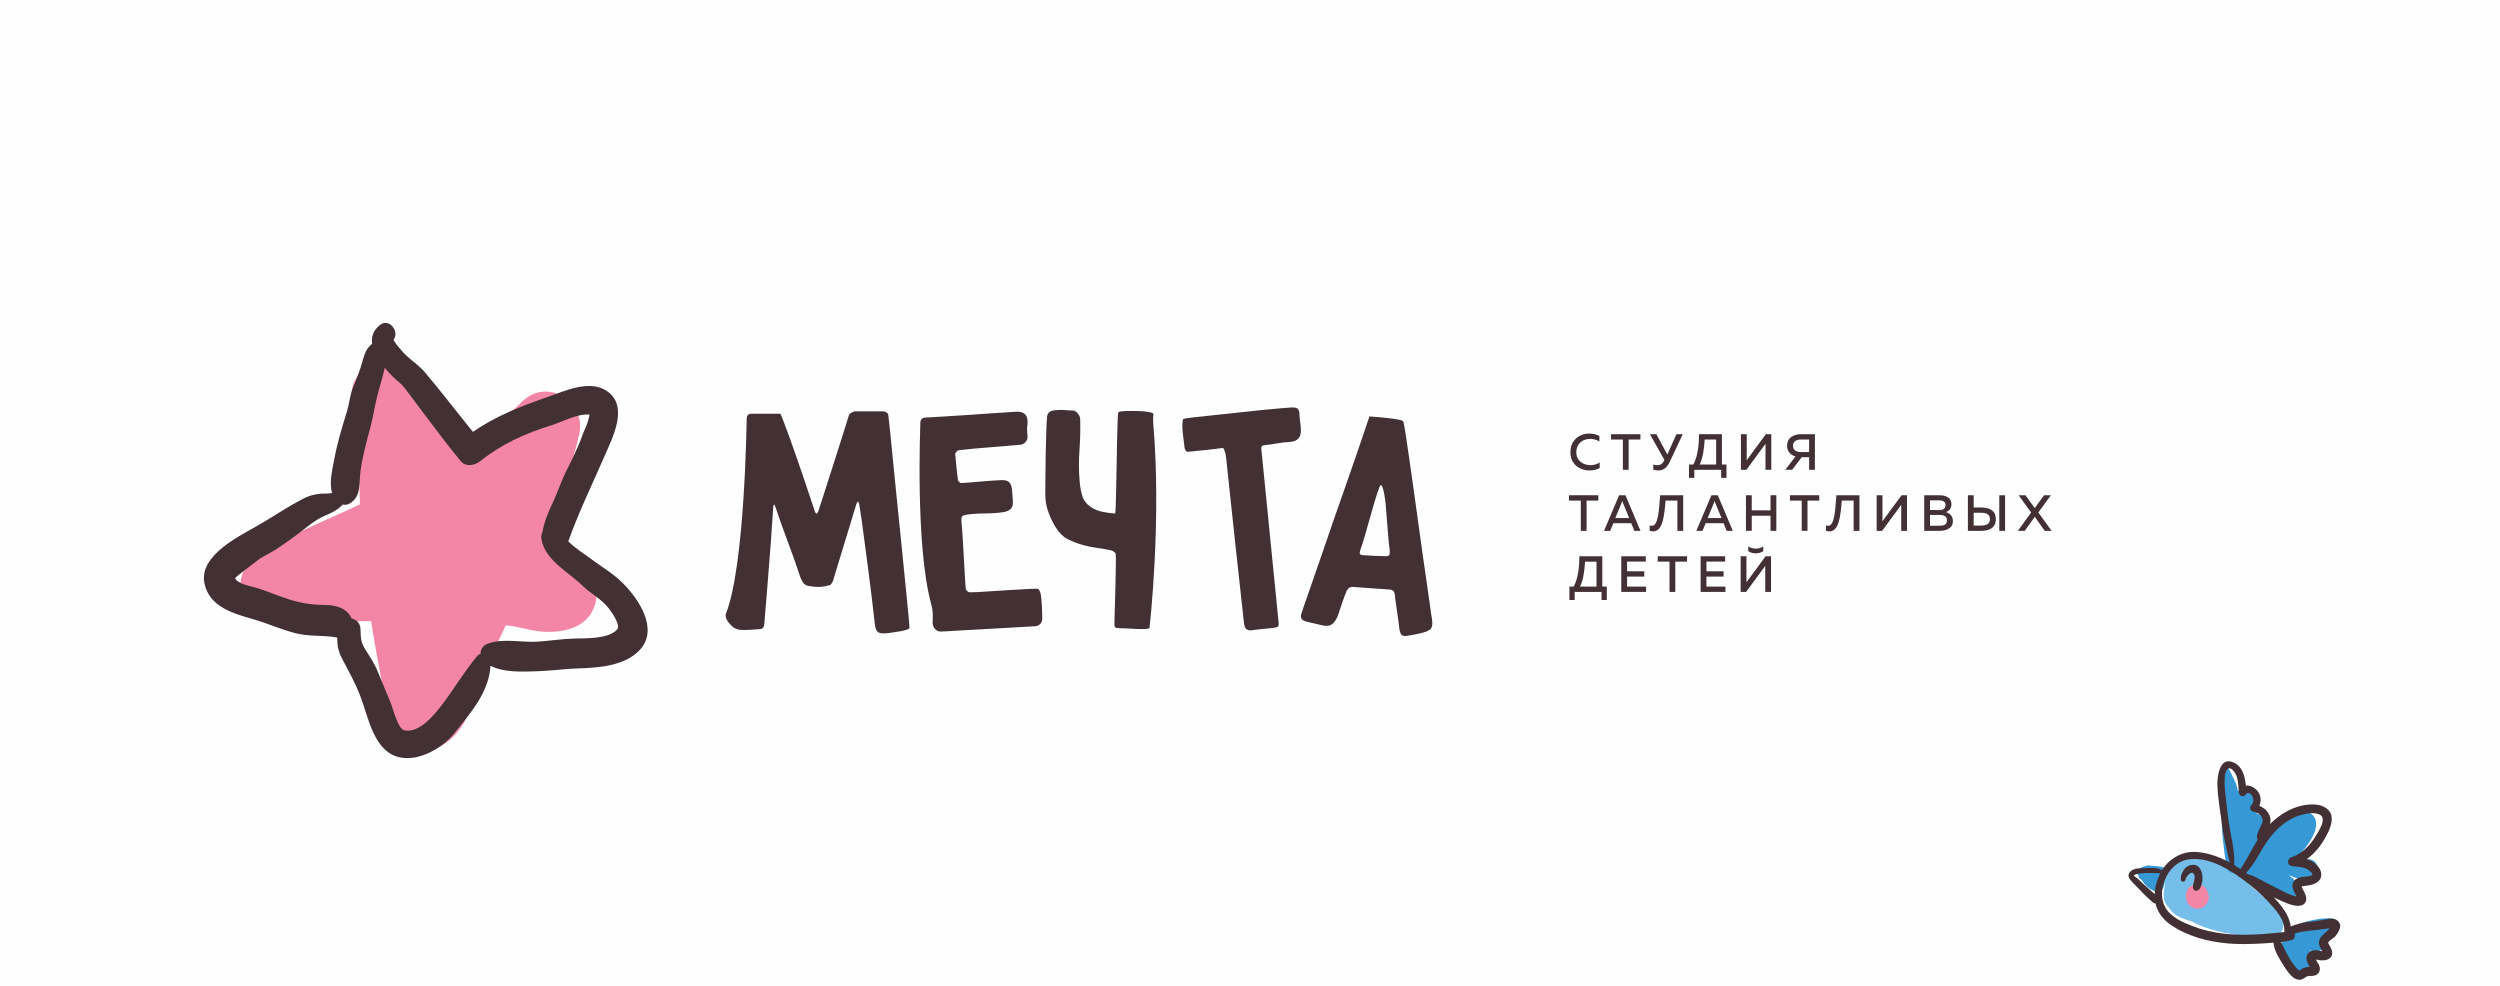 <?xml version="1.0" encoding="UTF-8"?> <!-- Creator: CorelDRAW 2017 --> <svg xmlns="http://www.w3.org/2000/svg" xmlns:xlink="http://www.w3.org/1999/xlink" xml:space="preserve" width="915px" height="361px" style="shape-rendering:geometricPrecision; text-rendering:geometricPrecision; image-rendering:optimizeQuality; fill-rule:evenodd; clip-rule:evenodd" viewBox="0 0 915 361"><rect x="0" y="0" width="915" height="361" fill="#808080" stroke="none"/> <defs> <style type="text/css"> <![CDATA[ .str0 {stroke:#FEFEFE;stroke-width:2.36;stroke-miterlimit:22.926} .fil0 {fill:#FEFEFE} .fil5 {fill:#3698D4;fill-rule:nonzero} .fil3 {fill:#423034;fill-rule:nonzero} .fil1 {fill:#423034;fill-rule:nonzero} .fil4 {fill:#75BEE9;fill-rule:nonzero} .fil2 {fill:#F386A7;fill-rule:nonzero} ]]> </style> </defs> <g id="Слой_x0020_1">  <rect class="fil0 str0" x="-0.2" y="-0.13" width="915.4" height="361.25"></rect> <g id="_772046352"> <path class="fil1" d="M285.58 151.43c0.08,0 0.44,0.81 1.06,2.43 0.63,1.63 1.4,3.7 2.32,6.2 0.91,2.5 1.87,5.21 2.87,8.13 1.01,2.92 1.94,5.68 2.82,8.26 0.88,2.59 1.63,4.82 2.25,6.7 0.63,1.87 0.98,2.94 1.06,3.19 0.26,0.92 0.5,1.46 0.76,1.62 0.25,0.17 0.54,-0.2 0.87,-1.12 0.17,-0.5 0.67,-2.04 1.5,-4.63 0.84,-2.58 1.82,-5.63 2.94,-9.14 1.13,-3.5 2.3,-7.17 3.51,-11.01 1.21,-3.83 2.27,-7.21 3.19,-10.13 0.08,-0.34 0.46,-0.67 1.12,-1 0.34,-0.17 0.63,-0.29 0.88,-0.38l10.76 0 0.75 0.25c0.17,0.17 0.35,0.31 0.57,0.44 0.2,0.12 0.31,0.35 0.31,0.69 0.16,1.25 0.39,3.33 0.69,6.25 0.29,2.92 0.62,6.3 1,10.14 0.37,3.84 0.79,8.01 1.25,12.51 0.46,4.51 0.91,9.01 1.38,13.52 0.45,4.5 0.89,8.86 1.31,13.07 0.42,4.21 0.79,7.95 1.12,11.2 0.34,3.25 0.59,5.9 0.76,7.94 0.16,2.05 0.25,3.12 0.25,3.2 0,0.25 -0.32,0.48 -0.94,0.68 -0.63,0.21 -1.38,0.4 -2.25,0.57 -0.88,0.16 -1.8,0.31 -2.76,0.44 -0.96,0.12 -1.77,0.23 -2.44,0.31 -1.67,0.17 -2.77,-0.02 -3.31,-0.56 -0.55,-0.55 -0.9,-1.65 -1.07,-3.32 -0.08,-0.92 -0.25,-2.44 -0.5,-4.57 -0.25,-2.12 -0.54,-4.56 -0.87,-7.32 -0.34,-2.75 -0.71,-5.67 -1.13,-8.76 -0.42,-3.08 -0.81,-6.08 -1.19,-9.01 -0.37,-2.91 -0.73,-5.57 -1.06,-7.94 -0.34,-2.38 -0.63,-4.27 -0.88,-5.7 -0.17,-0.74 -0.35,-1.06 -0.56,-0.93 -0.21,0.12 -0.4,0.48 -0.56,1.06 -0.5,1.67 -1.22,4 -2.13,7.01 -0.92,3 -1.84,6.01 -2.75,9.01 -0.92,3 -1.74,5.67 -2.44,8.01 -0.71,2.33 -1.11,3.67 -1.19,4 -0.17,0.25 -0.34,0.52 -0.5,0.81 -0.17,0.3 -0.34,0.48 -0.5,0.57 -1.5,0.41 -2.78,0.64 -3.82,0.69 -1.04,0.04 -2.36,-0.07 -3.94,-0.32 -0.92,-0.17 -1.59,-0.52 -2,-1.06 -0.42,-0.54 -0.8,-1.23 -1.13,-2.07 -1.42,-4.33 -2.94,-8.65 -4.57,-12.95 -1.62,-4.29 -3.15,-8.57 -4.56,-12.82 -0.17,-0.5 -0.3,-0.79 -0.38,-0.88 -0.08,-0.08 -0.19,0 -0.31,0.25 -0.13,0.25 -0.19,0.8 -0.19,1.63 -0.08,0.83 -0.19,2.31 -0.31,4.44 -0.13,2.13 -0.3,4.57 -0.5,7.32 -0.21,2.75 -0.44,5.67 -0.69,8.76 -0.25,3.09 -0.48,6.05 -0.69,8.88 -0.21,2.84 -0.42,5.38 -0.63,7.63 -0.2,2.26 -0.35,3.97 -0.43,5.14 -0.17,1 -0.71,1.5 -1.63,1.5 -1.17,0.08 -2.38,0.16 -3.63,0.25 -1.25,0.08 -2.46,0.08 -3.63,0 -1.17,-0.17 -2.13,-0.61 -2.88,-1.32 -0.75,-0.71 -2.65,-2.61 -2.32,-4.36 7.05,-17.33 7.62,-70.57 7.7,-71.65 0,-1.17 0.59,-1.75 1.76,-1.75l3 0 3.38 0 2.75 0 1.38 0z"></path> <path class="fil1" d="M350.66 164.83c-0.16,0.09 -0.38,0.29 -0.66,0.6 -0.27,0.31 -0.4,0.54 -0.4,0.71 0.18,1.66 0.34,3.28 0.47,4.87 0.13,1.58 0.33,3.2 0.59,4.86 0.01,0.17 0.16,0.37 0.47,0.6 0.3,0.23 0.54,0.34 0.71,0.33 1.25,-0.07 2.56,-0.16 3.93,-0.28 1.37,-0.12 2.7,-0.24 3.99,-0.35 1.29,-0.12 2.49,-0.21 3.62,-0.27 1.12,-0.06 2.06,-0.12 2.81,-0.16 1.5,-0.08 2.53,0.15 3.11,0.7 0.57,0.56 0.94,1.42 1.08,2.58 0.06,0.91 0.13,1.83 0.22,2.75 0.1,0.91 0.13,1.83 0.1,2.75 -0.16,1.68 -1.44,2.68 -3.84,2.98 -2.08,0.29 -4.24,0.43 -6.5,0.43 -2.25,0 -4.42,0.14 -6.49,0.43 -0.99,0.14 -1.59,0.36 -1.78,0.67 -0.19,0.3 -0.26,0.95 -0.2,1.95 0.18,1.75 0.35,3.95 0.5,6.62 0.15,2.67 0.3,5.28 0.44,7.82 0.15,2.55 0.27,4.82 0.39,6.82 0.11,2 0.22,3.17 0.32,3.49 0.1,0.25 0.3,0.49 0.61,0.72 0.3,0.24 0.58,0.35 0.83,0.33 1.75,-0.01 3.9,-0.11 6.44,-0.3 2.53,-0.18 5.01,-0.34 7.43,-0.48l8.49 -0.48c0.67,0.04 1.34,0.03 2,-0.05 0.66,-0.08 1.16,0.45 1.47,1.59 0.1,0.33 0.2,0.92 0.29,1.78 0.09,0.87 0.16,1.8 0.22,2.79 0.06,0.99 0.09,1.93 0.1,2.84 0.01,0.91 0.02,1.53 0.04,1.86 0.04,0.66 -0.16,1.27 -0.58,1.84 -0.43,0.56 -1.02,0.9 -1.76,1.02 -0.5,0.03 -1.69,0.1 -3.56,0.21 -1.88,0.1 -4.06,0.23 -6.56,0.37 -2.5,0.14 -5.15,0.29 -7.93,0.45 -2.79,0.15 -5.37,0.3 -7.75,0.43 -2.37,0.14 -4.39,0.25 -6.06,0.35 -1.66,0.09 -2.58,0.14 -2.75,0.15 -0.83,0.05 -1.53,-0.2 -2.11,-0.76 -0.57,-0.55 -0.92,-1.24 -1.05,-2.06 -0.14,-1 0.47,-3.54 -0.54,-7.24 -5.87,-21.62 -3.94,-65.24 -3.98,-65.9 -0.09,-1.5 0.54,-2.29 1.87,-2.36 1,-0.06 2.93,-0.17 5.81,-0.33 2.87,-0.16 6.01,-0.36 9.43,-0.6 3.41,-0.23 6.74,-0.46 9.98,-0.69 3.25,-0.22 5.75,-0.39 7.49,-0.48 3.41,-0.36 4.96,1.18 4.65,4.62 -0.13,0.68 -0.17,1.37 -0.13,2.09 0.04,0.7 0.08,1.39 0.12,2.06 0.13,0.83 -0.08,1.57 -0.63,2.23 -0.55,0.66 -1.28,1.01 -2.19,1.07 -0.17,0 -0.82,0.06 -1.94,0.17 -1.12,0.1 -2.47,0.22 -4.05,0.35 -1.58,0.13 -3.31,0.27 -5.18,0.42 -1.87,0.15 -3.59,0.29 -5.17,0.42 -1.59,0.13 -2.96,0.27 -4.12,0.42 -1.16,0.15 -1.86,0.23 -2.11,0.25z"></path> <path class="fil1" d="M420.74 229.73c0,0.25 -0.47,0.41 -1.38,0.47 -0.93,0.07 -2.01,0.07 -3.26,0.01 -1.25,-0.07 -2.52,-0.13 -3.81,-0.2 -1.29,-0.06 -2.36,-0.1 -3.19,-0.12 -0.84,-0.01 -1.25,-0.4 -1.23,-1.15 0.01,-0.75 0.03,-1.62 0.05,-2.63 0.02,-1.08 0.07,-2.77 0.15,-5.06 0.08,-2.29 0.15,-4.67 0.19,-7.13 0.05,-2.46 0.09,-4.76 0.13,-6.88 0.04,-2.13 0.02,-3.57 -0.05,-4.32 0.01,-0.17 -0.18,-0.4 -0.55,-0.7 -0.37,-0.3 -0.72,-0.49 -1.05,-0.58 -1.75,-0.37 -3.49,-0.67 -5.24,-0.91 -1.75,-0.24 -3.45,-0.58 -5.11,-1.03 -2.16,-0.62 -4.06,-1.37 -5.72,-2.23 -1.65,-0.87 -3.13,-2.35 -4.42,-4.47 -1.06,-1.77 -1.92,-3.6 -2.59,-5.49 -0.68,-1.89 -1.04,-3.87 -1.08,-5.96 0.01,-0.83 0.02,-2.65 0.03,-5.44 0.01,-2.8 0.05,-5.8 0.1,-9.02 0.06,-3.2 0.14,-6.21 0.23,-9 0.09,-2.79 0.19,-4.56 0.29,-5.31 0.11,-1.58 1.21,-2.4 3.3,-2.45 1.16,-0.14 2.15,-0.17 2.94,-0.07 0.79,0.1 1.77,0.16 2.93,0.18 0.67,-0.07 1.31,0.24 1.93,0.91 0.61,0.68 0.95,1.4 1.02,2.15 0.1,3.84 0.01,7.7 -0.27,11.57 -0.28,3.87 -0.25,7.74 0.1,11.58 0.14,1.67 0.44,3.32 0.91,4.96 0.47,1.63 1.49,3.01 3.06,4.12 1.31,0.86 2.72,1.45 4.22,1.77 1.49,0.32 3.07,0.53 4.74,0.65 0.08,0 0.16,-0.9 0.24,-2.69 0.07,-1.79 0.14,-4.04 0.18,-6.75 0.05,-2.71 0.11,-5.65 0.17,-8.82 0.05,-3.17 0.11,-6.11 0.16,-8.82 0.05,-2.71 0.11,-5.01 0.19,-6.88 0.07,-1.88 0.15,-2.9 0.24,-3.06 0.17,-0.25 0.92,-0.4 2.26,-0.47 1.33,-0.05 2.8,-0.07 4.38,-0.04 1.58,0.03 3,0.14 4.25,0.33 1.25,0.19 1.91,0.45 1.99,0.78 0,0.17 -0.25,1.37 -0.07,3.57 3.07,36.09 -1.35,74.13 -1.36,74.63z"></path> <path class="fil1" d="M433.13 153.31c0.33,-0.11 1.5,-0.29 3.53,-0.54 2.03,-0.24 4.46,-0.5 7.28,-0.78 2.82,-0.28 5.83,-0.6 9.02,-0.97 3.19,-0.35 6.2,-0.68 9.02,-0.96 2.82,-0.28 5.23,-0.5 7.23,-0.66 2,-0.15 3.16,-0.25 3.49,-0.28 1.09,-0.02 1.84,0.13 2.25,0.46 0.41,0.34 0.63,1.05 0.65,2.14 0.03,1.09 0.13,2.15 0.32,3.18 0.18,1.03 0.25,2.09 0.19,3.18 -0.12,2.2 -1.38,3.41 -3.78,3.65 -1.67,0.08 -3.27,0.26 -4.79,0.54 -1.53,0.28 -3.12,0.5 -4.78,0.67 -0.91,0.09 -1.28,0.59 -1.11,1.49 0.11,1.08 0.33,3.32 0.67,6.73 0.34,3.4 0.74,7.36 1.19,11.89 0.45,4.52 0.93,9.31 1.43,14.38 0.51,5.06 0.98,9.77 1.41,14.13 0.44,4.36 0.81,8.07 1.11,11.14 0.31,3.07 0.49,4.9 0.55,5.48 0.09,0.91 -0.32,1.42 -1.23,1.51 -1.41,0.22 -2.79,0.38 -4.17,0.47 -1.37,0.1 -2.76,0.26 -4.16,0.48 -1.9,0.36 -2.94,-0.46 -3.14,-2.45 -0.27,-1.9 -6.03,-55.44 -6.52,-60.34 -0.07,-0.75 -0.18,-1.4 -0.32,-1.98 -0.14,-0.49 -0.28,-0.94 -0.45,-1.34 -0.16,-0.4 -0.37,-0.59 -0.62,-0.57 -0.25,0.03 -0.89,0.12 -1.93,0.26 -1.03,0.15 -2.21,0.29 -3.54,0.42 -1.33,0.13 -2.68,0.26 -4.05,0.4 -1.37,0.14 -2.46,0.25 -3.3,0.33 -0.16,0.02 -0.37,-0.15 -0.61,-0.51 -0.24,-0.35 -0.38,-0.61 -0.39,-0.77 -0.06,-0.58 -0.16,-1.41 -0.31,-2.49 -0.15,-1.07 -0.28,-2.17 -0.39,-3.29 -0.12,-1.12 -0.16,-2.17 -0.13,-3.13 0.03,-0.97 0.16,-1.59 0.38,-1.87z"></path> <path class="fil1" d="M501.22 152.41c0.41,0.04 1.29,0.11 2.62,0.21 1.33,0.11 2.72,0.24 4.17,0.4 1.45,0.16 2.73,0.34 3.85,0.56 1.11,0.21 1.7,0.45 1.76,0.71 0.2,0.68 0.47,2.19 0.83,4.52 0.36,2.33 0.78,5.17 1.26,8.51 0.49,3.34 1.01,7.03 1.57,11.05 0.55,4.01 1.12,8.12 1.71,12.31 0.58,4.19 1.16,8.29 1.71,12.31 0.56,4.02 1.08,7.66 1.58,10.92 0.49,3.27 0.87,6 1.16,8.2 0.28,2.19 0.49,3.55 0.61,4.06 0.29,1.7 0.23,2.9 -0.16,3.63 -0.39,0.72 -1.44,1.31 -3.15,1.75 -1.72,0.45 -3.46,0.81 -5.24,1.09 -1.19,0.24 -2,0.17 -2.43,-0.2 -0.43,-0.37 -0.73,-1.1 -0.89,-2.2 -0.24,-2.19 -0.53,-4.35 -0.86,-6.47 -0.33,-2.12 -0.62,-4.28 -0.87,-6.47 -0.17,-0.94 -0.76,-1.44 -1.75,-1.52 -2.17,-0.18 -4.46,-0.34 -6.87,-0.49 -2.42,-0.15 -4.75,-0.32 -6.99,-0.5 -0.33,-0.02 -0.68,0.09 -1.03,0.36 -0.36,0.26 -0.63,0.56 -0.83,0.88 -0.2,0.4 -0.48,1.11 -0.86,2.12 -0.37,1.02 -0.75,2.07 -1.13,3.17 -0.38,1.1 -0.71,2.1 -0.99,3 -0.29,0.9 -0.48,1.43 -0.57,1.59 -0.8,1.61 -1.65,2.59 -2.56,2.93 -0.9,0.35 -2.18,0.29 -3.81,-0.18 -0.82,-0.23 -1.62,-0.42 -2.4,-0.57 -0.79,-0.14 -1.59,-0.34 -2.41,-0.57 -1.89,-0.4 -2.52,-1.46 -1.88,-3.16 0.11,-0.33 0.52,-1.53 1.23,-3.61 0.71,-2.07 1.64,-4.72 2.77,-7.93 1.14,-3.22 2.39,-6.84 3.76,-10.87 1.37,-4.04 2.79,-8.17 4.26,-12.4 1.47,-4.24 2.93,-8.41 4.39,-12.52 1.46,-4.11 2.76,-7.88 3.92,-11.3 1.15,-3.42 2.14,-6.31 2.95,-8.67 0.82,-2.37 1.34,-3.91 1.57,-4.65zm3.39 26.64c-0.54,1.46 -1.1,3.17 -1.67,5.13 -0.58,1.97 -1.16,3.99 -1.74,6.08 -0.59,2.08 -1.17,4.13 -1.75,6.14 -0.58,2 -1.14,3.73 -1.67,5.2 -0.33,0.97 -0.04,1.5 0.88,1.57 1.16,0.1 2.45,0.18 3.87,0.25 1.41,0.07 2.71,0.11 3.88,0.12 1.16,0.1 1.84,-0.02 2.04,-0.34 0.19,-0.31 0.25,-1.02 0.17,-2.12 -0.17,-1.01 -0.32,-2.28 -0.45,-3.8 -0.13,-1.52 -0.26,-3.1 -0.38,-4.74 -0.12,-1.64 -0.24,-3.22 -0.37,-4.73 -0.13,-1.52 -0.24,-2.78 -0.32,-3.8 -0.25,-2.11 -0.51,-3.63 -0.77,-4.58 -0.26,-0.94 -0.48,-1.52 -0.67,-1.75 -0.19,-0.22 -0.39,-0.15 -0.58,0.21 -0.2,0.36 -0.36,0.75 -0.47,1.16z"></path> </g> <g id="_765205040"> <polygon class="fil0 str0" points="79.55,207.07 126.18,179.87 139.78,128.74 171.87,164.37 218.38,147.24 222.73,151.32 203.51,198.09 231.7,230.19 209.41,239.03 178.68,239.57 153.93,271.25 143.87,269.89 122.79,227.55 79.68,214.01 "></polygon> <g> <path class="fil2" d="M199.97 195.84c4.86,-11.98 9.07,-24.21 12.01,-36.82 2.79,-12 -11.68,-21.02 -20.79,-12.1 -7.28,7.13 -15.53,12.76 -24.14,17.9 -1.39,-1.96 -2.75,-3.95 -4.11,-5.88 -2.34,-3.32 -8.88,-10.39 -9.33,-14.24 -0.29,-2.56 -1.1,-4.97 -2.4,-6.98 -1.45,-3.26 -4.27,-4.85 -7.22,-5.12 -0.87,-0.19 -1.79,-0.3 -2.77,-0.3 -6.17,0 -13.17,5.67 -12.4,12.4 0.46,3.91 1.5,7.39 2.93,10.67 -0.32,6.27 -0.15,12.61 -0.19,18.54 -0.03,3.57 0.04,7.12 0.17,10.66 -13.52,6.6 -27.52,11.24 -39.68,21.14 -9.25,7.54 -0.75,20.32 8.77,21.16 11.67,1.04 23.34,0.68 35,0.44 1.11,7.1 2.38,14.17 3.73,21.25 0.61,3.23 0.17,5.93 1.87,8.97 -2.29,-4.1 -0.76,-1.91 -0.52,0.7 0.48,5.05 1.85,8.57 5.09,12.56 8.07,9.9 21.16,0.69 24.68,-8.08 4.21,-10.5 8.15,-20.66 13.05,-30.9 0.47,-0.97 0.93,-1.95 1.4,-2.93 3.88,0.26 7.97,1.67 11.9,2.15 8.09,0.98 18.28,-0.79 20.8,-9.94 3.01,-10.94 -8.28,-19.39 -17.85,-25.25z"></path> <path class="fil3" d="M228 213.47c-3.44,-3.47 -7.74,-5.95 -11.62,-8.86 -2.82,-2.12 -5.97,-4 -8.42,-6.52 0.09,-0.17 0.18,-0.33 0.25,-0.52 3.7,-10.4 8.55,-20.25 12.93,-30.37 3.12,-7.18 9.47,-19.14 0.34,-24.47 -6.27,-3.66 -14.9,0.44 -20.99,2.54 -9.87,3.41 -18.97,6.98 -27.4,12.79 -5.89,-7.23 -11.52,-14.67 -17.56,-21.77 -2.01,-2.37 -4.29,-3.85 -6.54,-5.91 -1.27,-1.17 -2.41,-2.47 -3.49,-3.81 -0.38,-0.47 -0.73,-0.96 -1.05,-1.48 -0.24,-0.35 -0.35,-0.59 -0.41,-0.75 2.3,-2.97 -1.58,-7.99 -4.86,-5.48 -2.6,1.98 -3.32,4.41 -2.97,6.93 -2.79,2.19 -3.06,5.08 -4.19,8.62 -0.84,2.63 -1.96,5.18 -2.95,7.76 -1.06,2.76 -1.23,5.63 -2.09,8.42 -1.77,5.73 -3.51,11.41 -4.61,17.32 -0.68,3.66 -1.99,8.72 -0.81,12.52 -1.38,0.33 -3.18,0.17 -4.25,0.27 -2.47,0.24 -4.38,0.78 -6.59,1.94 -5.27,2.77 -10.2,6.08 -15.32,9.1 -7.08,4.17 -22.86,11.33 -20.55,21.9 1.88,8.58 10.68,10.95 18.03,13.05 5.16,1.48 10.03,3.75 15.27,5.06 5.19,1.31 10.12,0.64 15.27,1.59 0,2.54 0.26,4.78 1.6,7.36 2.46,4.71 4.91,9.05 6.84,14.04 3.02,7.79 4.93,20.58 14.64,22.49 7.2,1.41 15.59,-3.58 19.95,-9.04 5.84,-7.33 12.53,-14.87 13.07,-24.51 5,2.58 11.93,2.16 17.27,1.99 4.95,-0.15 9.83,-0.88 14.79,-1.03 7.51,-0.22 17.3,-0.91 22.69,-6.89 6.88,-7.62 -0.57,-18.56 -6.27,-24.28zm-2.14 16.94c-3.14,3.55 -11.75,3.18 -16.04,3.31 -4.38,0.14 -8.66,0.84 -13.03,1.12 -5.87,0.38 -12.61,-1.32 -18.18,0.7 -1.91,0.69 -2.8,2.22 -2.72,3.79 -0.47,0.12 -0.92,0.37 -1.28,0.82 -4.83,5.81 -8.58,12.31 -13.22,18.28 -2.82,3.62 -7.81,9.76 -13.24,8.92 -2.51,-0.39 -4.23,-7.84 -5.12,-9.99 -1.64,-3.98 -3.29,-7.96 -4.93,-11.93 -1.18,-2.86 -3,-5.46 -4.61,-8.09 -1.51,-2.47 -1.45,-4.14 -1.54,-7 -0.07,-2.29 -1.54,-3.6 -3.23,-3.97 -1.75,-3.83 -5.84,-4.94 -9.77,-4.95 -4.83,-0.03 -8.71,-0.64 -13.4,-2.12 -4.12,-1.3 -8.03,-3.11 -12.19,-4.28 -1.82,-0.51 -6.49,-1.36 -7.3,-3.42 -0.1,-0.26 6.85,-5.41 7.78,-6.19 1.99,-1.68 4.86,-2.82 7.07,-4.26 2.32,-1.52 4.57,-3.14 6.83,-4.76 3.83,-2.74 7.33,-6.15 11.76,-7.91 2.29,-0.91 4.34,-2.07 5.93,-3.81 0.84,0.2 1.74,0.07 2.51,-0.36 4.39,-2.48 3.42,-7.65 4.03,-12.04 0.73,-5.36 2.2,-10.65 3.59,-15.87 1.17,-4.43 1.74,-8.87 2.99,-13.28 0.76,-2.67 1.55,-5.32 2.16,-8.05 0.04,-0.16 0.06,-0.32 0.08,-0.47 1.08,1.31 2.21,2.48 3.21,3.46 1.44,1.39 2.89,2.36 4.11,3.95 2.2,2.84 4.29,5.76 6.45,8.62 4.6,6.09 9.19,12.19 14.01,18.1 1.9,2.35 5.28,1.61 7.28,0 7.65,-6.15 16.51,-10.16 25.84,-13.03 4.11,-1.26 9.61,-4.41 14.12,-3.94 -0.17,0.78 -0.36,1.55 -0.58,2.31 -0.51,1.82 -1.43,3.43 -2.05,5.19 -1.64,4.65 -3.89,9.05 -6.09,13.46 -1.72,3.46 -2.86,7.17 -4.52,10.69 -1.77,3.7 -3.36,7.37 -4.04,11.38 -0.36,0.73 -0.54,1.57 -0.38,2.47 1.34,7.89 9.95,12.08 15.16,17.2 3.03,2.99 6.77,4.66 9.5,8.21 1.05,1.38 4.48,6.13 3.05,7.74z"></path> </g> </g> <path class="fil3" d="M581.68 158.68c1.3,0 2.58,0.3 3.7,0.86l0 2.06c-0.91,-0.63 -2.12,-0.97 -3.35,-0.97 -2.49,0 -5.08,1.47 -5.1,4.92 0,3.2 2.65,4.69 5.14,4.69 1.34,0 2.55,-0.35 3.41,-1.01l0 2.11c-1.1,0.54 -2.41,0.85 -3.78,0.85 -3.37,0 -6.95,-2.19 -6.93,-6.64 0,-4.64 3.48,-6.87 6.91,-6.87z"></path> <polygon class="fil3" points="600.39,158.92 600.39,160.87 596.09,160.87 596.09,171.95 593.97,171.95 593.97,160.87 589.65,160.87 589.65,158.92 "></polygon> <path class="fil3" d="M606.96 172.19c-0.6,0 -1.24,-0.11 -1.86,-0.3l0 -1.87c0.44,0.14 0.99,0.24 1.51,0.24 1.08,0 1.78,-0.41 2.31,-1.45l0.24 -0.49 -5.29 -9.4 2.36 0 4.01 7.45 3.33 -7.45 2.31 0 -4.73 10.07c-1.15,2.48 -2.64,3.2 -4.19,3.2z"></path> <path class="fil3" d="M618.18 174.91l0 -4.89 1.57 0c1.66,-3.02 2.09,-7.26 2.09,-11.1l8.39 0 0 11.1 1.66 0 0 4.89 -1.94 0 0 -2.96 -9.83 0 0 2.96 -1.94 0zm3.88 -4.89l6.05 0 0 -9.15 -4.19 0c-0.21,3.24 -0.64,6.78 -1.86,9.15z"></path> <path class="fil3" d="M646.17 171.95l0 -8.11c0,-0.47 0,-0.97 0.02,-1.42l-7.02 9.53 -1.99 0 0 -13.03 2.12 0 0 8.1c0,0.48 0,0.99 -0.02,1.43l7.02 -9.53 1.99 0 0 13.03 -2.12 0z"></path> <path class="fil3" d="M653.41 171.95l3.74 -4.89c-1.76,-0.51 -3.07,-1.73 -3.07,-3.9 0,-2.99 2.42,-4.24 5.11,-4.24l5.07 0 0 13.03 -2.12 0 0 -4.62 -2.71 0 -3.51 4.62 -2.51 0zm5.74 -6.49l2.99 0 0 -4.6 -2.99 0c-1.64,0 -2.91,0.69 -2.91,2.3 0,1.61 1.27,2.3 2.91,2.3z"></path> <polygon class="fil3" points="584.99,181.26 584.99,183.22 580.69,183.22 580.69,194.29 578.57,194.29 578.57,183.22 574.25,183.22 574.25,181.26 "></polygon> <path class="fil3" d="M587.08 194.29l5.51 -13.03 2.33 0 5.49 13.03 -2.23 0 -1.16 -2.81 -6.53 0 -1.16 2.81 -2.25 0zm4.13 -4.67l5.07 0 -2.29 -5.56c-0.08,-0.21 -0.15,-0.42 -0.24,-0.73 -0.1,0.31 -0.17,0.52 -0.25,0.73l-2.29 5.56z"></path> <path class="fil3" d="M616.05 181.26l0 13.03 -2.12 0 0 -11.07 -4.33 0c-0.5,5.77 -1.02,11.24 -4.54,11.26 -0.39,0 -0.82,-0.08 -1.28,-0.22l0 -1.96c0.26,0.1 0.5,0.13 0.89,0.13 2.29,-0.07 2.53,-5.95 2.94,-11.17l8.44 0z"></path> <path class="fil3" d="M620.87 194.29l5.51 -13.03 2.33 0 5.49 13.03 -2.23 0 -1.16 -2.81 -6.53 0 -1.16 2.81 -2.25 0zm4.13 -4.67l5.07 0 -2.29 -5.56c-0.08,-0.21 -0.15,-0.42 -0.24,-0.73 -0.1,0.31 -0.17,0.52 -0.25,0.73l-2.29 5.56z"></path> <polygon class="fil3" points="650.14,181.26 650.14,194.29 648.01,194.29 648.01,188.75 641.14,188.75 641.14,194.29 639.02,194.29 639.02,181.26 641.14,181.26 641.14,186.79 648.01,186.79 648.01,181.26 "></polygon> <polygon class="fil3" points="665.85,181.26 665.85,183.22 661.55,183.22 661.55,194.29 659.43,194.29 659.43,183.22 655.11,183.22 655.11,181.26 "></polygon> <path class="fil3" d="M680.56 181.26l0 13.03 -2.13 0 0 -11.07 -4.32 0c-0.5,5.77 -1.02,11.24 -4.54,11.26 -0.39,0 -0.82,-0.08 -1.28,-0.22l0 -1.96c0.26,0.1 0.5,0.13 0.89,0.13 2.29,-0.07 2.53,-5.95 2.94,-11.17l8.44 0z"></path> <path class="fil3" d="M695.85 194.29l0 -8.11c0,-0.47 0,-0.97 0.01,-1.42l-7.02 9.53 -1.99 0 0 -13.03 2.13 0 0 8.1c0,0.49 0,0.99 -0.02,1.43l7.01 -9.53 2 0 0 13.03 -2.12 0z"></path> <path class="fil3" d="M709.77 181.26c2.72,0 4.46,1.08 4.46,3.3 0,1.58 -0.94,2.51 -2.04,2.86 1.17,0.34 2.57,1.24 2.57,3.26 0,2.96 -2.89,3.61 -4.96,3.61l-5.54 0 0 -13.03 5.51 0zm-0.22 1.85l-3.17 0 0 3.55 3.46 0.02c1.23,0 2.24,-0.52 2.24,-1.79 0,-1.3 -0.97,-1.78 -2.53,-1.78zm0.35 5.36l-3.52 0 0 3.96 3.22 0c1.45,0 3,-0.16 3,-1.97 0,-1.73 -1.53,-1.99 -2.7,-1.99z"></path> <g> <path class="fil3" d="M720.25 194.29l0 -13.03 2.12 0 0 4.47 2.53 0c3.1,0.02 5.57,0.97 5.57,4.28 0,3.3 -2.47,4.28 -5.57,4.28l-4.65 0zm2.12 -1.93l2.65 0c1.8,0 3.29,-0.45 3.29,-2.35 0,-1.9 -1.5,-2.34 -3.29,-2.34l-2.65 0 0 4.69zm9.37 -11.1l2.12 0 0 13.03 -2.12 0 0 -13.03zm0 13.03l0 -13.03 0 13.03z"></path> </g> <polygon class="fil3" points="738.54,194.29 743.39,187.57 738.81,181.26 741.33,181.26 744.72,185.97 748.1,181.26 750.62,181.26 746.02,187.57 750.89,194.29 748.38,194.29 744.72,189.16 741.05,194.29 "></polygon> <path class="fil3" d="M574.4 219.59l0 -4.89 1.56 0c1.66,-3.02 2.09,-7.26 2.09,-11.1l8.39 0 0 11.1 1.66 0 0 4.89 -1.94 0 0 -2.95 -9.82 0 0 2.95 -1.94 0zm3.87 -4.89l6.05 0 0 -9.14 -4.19 0c-0.2,3.24 -0.63,6.78 -1.86,9.14z"></path> <polygon class="fil3" points="602.36,203.6 602.36,205.54 595.51,205.54 595.51,209.1 601.8,209.1 601.8,211.03 595.51,211.03 595.51,214.7 602.47,214.7 602.47,216.64 593.39,216.64 593.39,203.6 "></polygon> <polygon class="fil3" points="617.46,203.6 617.46,205.56 613.16,205.56 613.16,216.64 611.04,216.64 611.04,205.56 606.72,205.56 606.72,203.6 "></polygon> <polygon class="fil3" points="631.4,203.6 631.4,205.54 624.55,205.54 624.55,209.1 630.84,209.1 630.84,211.03 624.55,211.03 624.55,214.7 631.51,214.7 631.51,216.64 622.43,216.64 622.43,203.6 "></polygon> <path class="fil3" d="M646.08 216.64l0 -8.12c0,-0.46 0,-0.97 0.01,-1.42l-7.02 9.54 -1.99 0 0 -13.04 2.12 0 0 8.1c0,0.49 0,0.99 -0.02,1.44l7.02 -9.54 2 0 0 13.04 -2.12 0zm-0.71 -14.93l0 -1.72c-0.96,0.62 -1.79,0.8 -2.74,0.8 -0.97,0 -1.8,-0.18 -2.76,-0.8l0 1.72c0.82,0.57 1.72,0.8 2.76,0.8 1.02,0 1.92,-0.23 2.74,-0.8z"></path> <g> <polygon class="fil0 str0" points="790.62,321.3 786.94,318.66 780.61,319.38 779.89,320.58 789.18,328.84 "></polygon> <polygon class="fil0" points="837.51,341.3 824.18,343.13 806.97,342.42 792.71,335.61 789.68,326.24 792.61,318.15 801.18,312.58 820.58,320.09 833.82,331.84 "></polygon> <rect class="fil0" x="834.06" y="343.3" width="16.31" height="5.81"></rect> <ellipse class="fil0 str0" cx="838.9" cy="321.41" rx="3.13" ry="2"></ellipse> <ellipse class="fil0 str0" transform="matrix(0.506 -0.351 0.351 0.506 840.263 306.662)" rx="21.38" ry="9.17"></ellipse> <ellipse class="fil0 str0" transform="matrix(0.58 -0.205 0.205 0.58 816.981 286.384)" rx="4.95" ry="9.86"></ellipse> <ellipse class="fil0 str0" cx="826.57" cy="298.08" rx="1.41" ry="1.28"></ellipse> <g id="_765195248"> <path class="fil4" d="M833.94 333.62c-0.97,-1.67 -2.48,-3.05 -4.21,-4.26 -1.82,-1.65 -3.67,-3.27 -5.59,-4.78 -3.3,-4.5 -9.04,-7.57 -13.61,-10.01 -5.86,-3.12 -15.69,-3.33 -18.21,4.35 -0.5,1.51 -0.38,3.4 0.02,5.33 -0.04,0.19 -0.08,0.39 -0.11,0.59 -0.35,1.36 -0.41,2.8 -0.19,4.27 0.17,1.06 0.77,2.11 1.6,2.86 0.24,0.4 0.5,0.79 0.8,1.17 1.77,2.24 5.11,3.34 7.81,4.1 7.14,4.06 16.55,4.92 24.55,6.34 3.19,0.56 7.18,0.11 8.58,-3.32 0.94,-2.28 0,-4.69 -1.44,-6.64z"></path> <path class="fil5" d="M842.72 315.11c-1.17,-0.05 -2.29,-0.28 -3.41,-0.42 1.64,-1.41 3.18,-2.75 4.55,-4.52 2.26,-2.93 5.99,-8.86 2.26,-12.13 -4.18,-3.66 -9.82,1.35 -13.02,4.07 -2.37,2.01 -3.63,5.28 -5.83,7.4 0.87,-2.6 1.59,-5.23 1.79,-7.97 0.17,-2.2 -1.35,-3.48 -3.06,-3.69 0.01,-0.09 0.02,-0.18 0.03,-0.28 0.29,-2.85 0.79,-7.23 -2.17,-8.92 -1.79,-1.02 -3.67,-0.5 -4.76,0.99 -0.01,-0.06 -0.02,-0.11 -0.03,-0.17 -0.49,-3.03 -1.95,-5.23 -3.25,-7.89 -0.59,-1.2 -2.51,-0.76 -2.53,0.57 -0.08,5.97 -0.19,11.99 -0.15,17.99 0.05,5.64 0.89,11.14 1.69,16.7 0.32,2.36 2.29,3.1 4.07,2.64 0.48,0.35 1.07,0.55 1.68,0.61 1.35,1.11 2.89,1.88 4.55,2.54 1.52,0.59 3.15,1.35 4.76,1.86 0.78,0.64 1.64,1.21 2.31,1.78 1.64,1.4 3.38,2.57 5.61,2.49 2.04,-0.08 4.17,-1.88 3.47,-4.17 -0.45,-1.45 -1.18,-2.22 -2.24,-3.24 -0.43,-0.41 -0.98,-0.54 -1.29,-1 0,0 -0.01,0 -0.01,0 2.59,0.92 4.95,2.04 7.92,1.67 1.9,-0.24 3.08,-2.5 2.67,-4.25 -0.05,-0.21 -0.1,-0.41 -0.15,-0.62 -0.67,-2.82 -3.62,-3.24 -5.46,-2.04z"></path> <path class="fil5" d="M852.43 336.05c-3.14,0.05 -6.11,0.63 -9.12,1.47 -0.8,0.23 -1.42,0.63 -1.86,1.16 -0.53,0.1 -1.06,0.27 -1.55,0.54 -1.65,0.92 -2.26,2.32 -2.35,3.92 -2.21,0.44 -3.61,3.05 -1.79,5.32 1.82,2.15 2.39,5 4.42,7.1 2.16,2.21 6.42,0.98 6.43,-2.37 0,-1.9 -0.48,-3.67 -1.1,-5.41 1.94,1.33 4.63,0.37 5.48,-1.91 0.31,-0.84 0.35,-1.62 0.19,-2.35 0.3,-0.01 0.6,-0.02 0.9,-0.02 4.78,-0.01 5.1,-7.53 0.35,-7.45z"></path> <path class="fil5" d="M791.35 317.3c-1.24,-0.28 -2.46,-0.32 -3.72,-0.44 -0.72,-0.07 -1.26,-0.17 -2,-0.02 -0.44,0.09 -0.88,0.26 -1.31,0.39 -1.86,0.59 -2.23,2.44 -1.51,3.7 -0.04,-0.02 -0.09,-0.04 -0.13,-0.06 0.18,0.49 0.57,0.82 1.02,1.03 0.01,0 0.01,0 0.01,0.01 0.42,0.61 0.87,1.19 1.34,1.76 0.91,1.15 2.36,2.22 3.81,2.51 1.21,0.25 2.73,-0.19 3.05,-1.59 0.16,-0.74 0.26,-1.47 0.31,-2.22 -0.01,0.1 0.07,-0.79 0.04,-0.65 0.15,-0.75 0.1,-0.24 0.05,-0.19 1.26,-1.2 0.93,-3.8 -0.96,-4.23z"></path> <path class="fil2" d="M808.07 326.69c-0.33,-1 -0.85,-1.84 -1.77,-2.43 -0.92,-0.58 -2.05,-0.78 -3.11,-0.54 -1.06,0.24 -1.99,0.9 -2.57,1.82 -0.57,0.91 -0.69,1.87 -0.56,2.89 0,0.29 0.04,0.58 0.1,0.85 0.33,1.46 1.41,2.62 2.82,3.09 0,0 0.01,0 0.01,0 1.39,0.47 3.04,0.1 4.1,-0.92 0,-0.01 0,-0.01 0,-0.01 0.79,-0.76 1.28,-1.78 1.33,-2.88 0.03,-0.63 -0.1,-1.27 -0.35,-1.87z"></path> <path class="fil3" d="M781.31 323.78c2.17,2.28 4.36,4.57 6.76,6.6 0.27,0.23 0.56,0.3 0.84,0.26 0.71,3.22 2.75,5.88 5.48,7.78 6.13,4.26 13.79,6.27 21.12,6.89 3.77,0.32 7.52,0.24 11.29,0.06 1.77,-0.08 3.54,-0.21 5.3,-0.35 0.26,2.9 2.06,5.77 3.54,8.11 1.42,2.27 4.3,7.05 7.56,4.96 0.52,-0.34 1.14,-0.87 1.79,-0.87 0.7,-0.01 1.39,-0.01 2.08,-0.15 1.53,-0.34 2.3,-1.82 1.91,-3.3 -0.24,-0.9 -1,-1.71 -1.36,-2.59 0.27,0.03 0.52,0.07 0.78,0.15 0.62,0.19 1.38,0.2 2.04,0.16 1.73,-0.11 3.44,-1.08 3.11,-3.11 -0.13,-0.75 -0.42,-1.45 -0.8,-2.1 -0.16,-0.28 -0.71,-1.12 -0.64,-1.27 0.32,-0.79 1.68,-1.41 2.29,-2.01 0.42,-0.42 0.82,-0.96 1.15,-1.46 0.64,-0.99 1.41,-2.6 0.67,-3.76 -0.88,-1.39 -2.04,-1.71 -3.63,-1.48 -1.63,0.24 -3.24,0.56 -4.88,0.78 -2.13,0.29 -4.34,0.44 -6.41,1.03 -0.9,0.25 -1.97,0.55 -2.9,1.02 -0.35,-2.94 -1.84,-5.5 -3.72,-7.85 -0.79,-0.99 -1.62,-1.95 -2.47,-2.87 1.52,0.78 3.07,1.52 4.63,2.12 1.75,0.67 4.87,1.76 6.5,0.28 1.33,-1.22 0.65,-3.15 -0.05,-4.5 -0.3,-0.57 -0.75,-1.2 -0.91,-1.84 0.03,0 0.06,-0.01 0.09,-0.02 0.21,-0.06 0.41,-0.11 0.62,-0.15 0.48,-0.07 0.96,-0.13 1.44,-0.19 2.13,-0.27 4.81,-1.12 5.04,-3.68 0.2,-2.21 -1.51,-3.96 -3.22,-5.07 -0.62,-0.42 -1.33,-0.7 -2.07,-0.91 3.46,-2.48 6.02,-6.02 7.9,-10.03 1.07,-2.29 2.1,-5.64 0.15,-7.78 -1.86,-2.05 -4.64,-2.35 -7.25,-2.16 -5.52,0.42 -10.38,3.29 -14.24,7.12 0.19,-0.85 0.23,-1.7 0.01,-2.48 -0.59,-2.1 -2.08,-3.45 -3.95,-4.19 0.78,-1.85 0.66,-4 -0.83,-5.63 -1.12,-1.22 -2.68,-1.95 -4.09,-1.74 -0.35,-3.66 -1.34,-7.53 -5.18,-8.75 -4.51,-1.44 -5.34,5.65 -5.24,8.47 0.18,5.44 1.27,10.79 1.92,16.18 0.33,2.7 1.13,5.38 1.62,8.06 0.25,1.39 0.65,2.77 1,4.16 -2.2,-1.19 -4.48,-2.18 -6.85,-2.87 -3.14,-0.9 -6.83,-1.49 -10.02,-0.49 -3.3,1.04 -6.13,3.23 -7.95,6.19 -1.89,-1.15 -4.32,-0.78 -6.43,-0.76 -1.57,0.01 -3.77,-0.04 -5.01,1.12 -1.95,1.82 0.15,3.53 1.47,4.91zm43.06 -32.27c0.55,1.18 0.51,2.21 -0.41,3.21 -0.84,0.92 -0.34,2.13 0.82,2.35 1.93,0.38 3.91,1.83 3.21,4.03 -0.58,1.82 -1.87,3.3 -1.98,5.25 -0.02,0.38 0.12,0.68 0.34,0.88 -2.22,3.54 -3.94,7.41 -6.33,10.83 -0.74,-0.5 -1.5,-0.97 -2.26,-1.43 0.09,-3.56 -0.43,-7.15 -1.14,-10.63 -0.89,-4.33 -1.43,-8.85 -1.89,-13.25 -0.23,-2.24 -0.61,-4.5 -0.51,-6.76 0.05,-1.26 0.01,-3.6 1.07,-4.51 1.41,-1.22 3.14,1.86 3.43,2.93 0.48,1.81 0.59,3.65 0.66,5.51 0.04,1.32 1.75,2.12 2.54,0.85 0.74,-1.18 1.98,-0.27 2.45,0.74zm5.04 31.58c-2.07,-1.08 -4.07,-2.4 -6.33,-3.02 -0.1,-0.03 -0.19,-0.04 -0.28,-0.04 -0.25,-0.18 -0.49,-0.36 -0.74,-0.54 1.33,-1.5 2.55,-3.08 3.59,-4.81 1.38,-2.29 2.68,-4.65 4.2,-6.85 2.79,-4.03 6.97,-7.92 11.74,-9.36 2.15,-0.66 4.99,-1.31 7.18,-0.43 2.3,0.92 1.18,3.63 0.32,5.29 -2.33,4.51 -5.4,8.71 -10.39,10.4 -1.72,0.58 -1.73,3.04 0.23,3.28 1.99,0.24 4.5,0.2 6.15,1.51 0.44,0.34 1.18,0.91 1.23,1.52 0.03,0.48 -1.41,0.66 -1.67,0.7 -1.67,0.24 -4,0.21 -5.09,1.76 -0.94,1.34 -0.42,2.9 0.25,4.25 0.21,0.43 0.46,0.86 0.67,1.3 -1.74,-0.24 -3.4,-1.06 -4.93,-1.86 -2.03,-1.06 -4.11,-2.03 -6.13,-3.1zm5.77 22.35c-0.11,-0.23 -0.2,-0.45 -0.28,-0.66 1.29,-0.13 2.55,-0.31 3.81,-0.72 1.19,-0.38 1.47,-1.55 1.04,-2.37 0.87,-0.23 1.74,-0.52 2.63,-0.67 1.65,-0.29 3.31,-0.44 4.98,-0.58 1.72,-0.16 3.42,-0.49 5.13,-0.68 0.05,-0.01 0.1,-0.02 0.15,-0.03 -1.47,2.06 -4.53,3.1 -3.78,6.17 0.17,0.69 0.55,1.28 0.89,1.9 0.05,0.09 0.11,0.19 0.17,0.29 -0.16,0 -0.32,0.01 -0.48,0.01 -0.03,-0.01 -0.12,-0.04 -0.29,-0.07 -0.58,-0.12 -1.22,-0.3 -1.82,-0.26 -2.82,0.16 -3.96,2.45 -2.64,4.94 0.22,0.39 0.44,0.78 0.65,1.18 -0.98,0.04 -1.95,0.17 -2.81,0.71 -0.27,0.17 -0.53,0.37 -0.81,0.53 -0.43,0.24 -0.12,0.25 -0.34,0.03 -0.51,-0.5 -1.02,-0.99 -1.47,-1.55 -0.99,-1.24 -1.83,-2.58 -2.59,-3.98 -0.75,-1.38 -1.44,-2.79 -2.14,-4.19zm-34.65 -30.81c6.55,-1.17 13.15,2.23 18.51,5.92 0.18,0.28 0.48,0.5 0.8,0.57 0.23,0.16 0.45,0.32 0.67,0.47 3.45,2.51 6.74,5.27 9.65,8.41 2.69,2.9 6.1,6.53 5.92,10.78 -0.01,0.12 0,0.23 0.03,0.34 -0.81,0.09 -1.62,0.17 -2.43,0.26 -0.13,-0.02 -0.26,-0.01 -0.38,0.04 -6.59,0.67 -13.28,1.05 -19.83,0.24 -3.76,-0.47 -7.46,-1.31 -10.98,-2.7 -3.36,-1.32 -7.17,-2.9 -9.39,-5.92 -4.55,-6.17 0,-17.09 7.43,-18.41zm-18.91 5.41c2.87,-0.8 6.09,-0.47 9.04,-0.43 -1.2,2.34 -1.95,4.99 -2.04,7.64 -1.46,-1.37 -3.01,-2.64 -4.47,-4.01 -0.76,-0.72 -1.61,-1.64 -2.47,-2.2 -0.63,-0.4 -1,-0.74 -0.06,-1z"></path> <path class="fil3" d="M798.2 321.85c0.07,-0.49 -0.05,-1.06 0.11,-1.54 0.18,-0.56 0.5,-1.09 0.77,-1.62 0.69,-1.32 2.01,-2.09 3.44,-2.17 3.17,-0.17 3.99,4.07 3.46,6.37 -0.25,1.06 -0.74,3.03 -2.07,3.13 -1.33,0.11 -1.46,-1.49 -1.18,-2.45 0.34,-1.18 1.08,-3.12 -0.15,-4.06 -0.52,-0.39 -1.34,0.4 -1.69,0.73 -0.63,0.58 -0.82,1.15 -1.09,1.92 -0.31,0.85 -1.74,0.65 -1.6,-0.31z"></path> </g> </g> </g> </svg> 